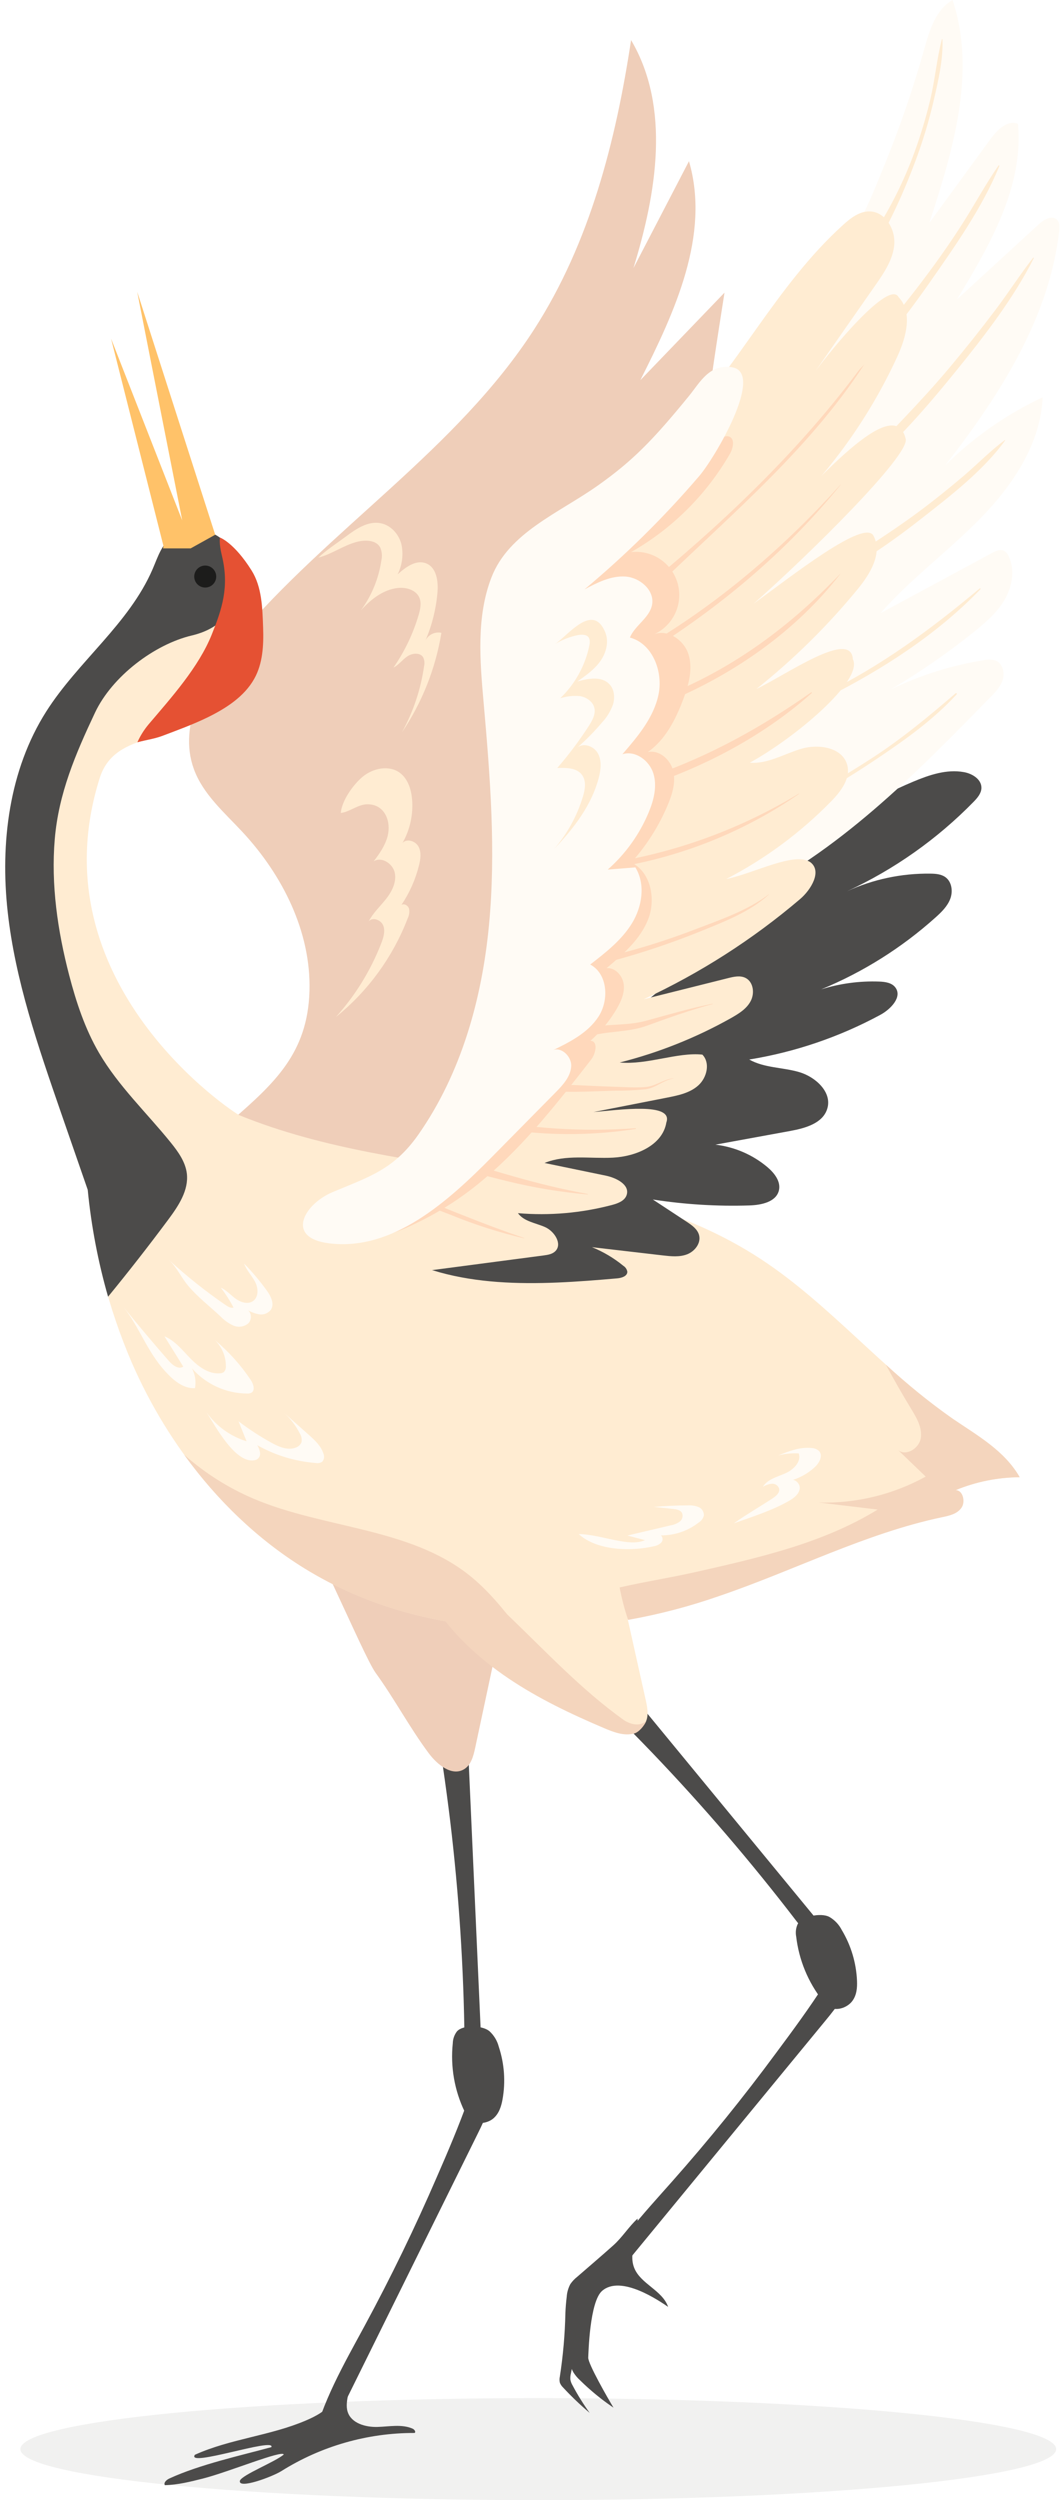 <svg width="136" height="320" viewBox="0 0 136 320" fill="none" xmlns="http://www.w3.org/2000/svg">
<g clip-path="url(#clip0_204_380)">
<g filter="url(#filter0_f_204_380)">
<path d="M68.931 320C105.557 320 135.249 317.076 135.249 313.47C135.249 309.864 105.557 306.94 68.931 306.94C32.304 306.94 2.612 309.864 2.612 313.47C2.612 317.076 32.304 320 68.931 320Z" fill="#A8A2A0" fill-opacity="0.16"/>
</g>
<path d="M39.632 126.82C39.84 119.272 36.182 112.004 31.039 106.476C28.715 103.98 26 101.651 24.831 98.449C22.725 92.691 26.322 86.476 30.267 81.781C42.109 67.693 58.498 57.559 68.446 42.088C75.525 31.078 78.862 18.07 80.815 5.128C85.912 13.762 84.07 24.733 81.118 34.315L88.23 20.631C90.981 30.066 86.43 39.898 82 48.66L92.781 37.455C90.938 49.168 89.089 60.923 89.021 72.775C88.966 82.211 90.04 91.666 89.252 101.081C87.582 121.022 77.114 140.065 61.171 152.162C57.105 155.247 52.633 157.931 47.692 159.209C42.75 160.488 37.275 160.25 32.822 157.768C27.129 154.599 24.642 147.754 29.629 143.452C35.111 138.67 39.411 134.804 39.632 126.82Z" fill="#EFCEB9"/>
<path d="M59.488 261.312C59.488 262.868 59.628 264.66 61.038 265.744C61.754 264.719 61.718 263.388 61.663 262.129C61.109 249.839 60.558 237.551 60.009 225.263C59.907 223.035 59.807 220.808 59.709 218.58C59.648 217.227 59.332 215.001 57.213 214.936C54.541 214.868 55.354 217.66 55.605 219.124C56.406 223.783 57.089 228.446 57.656 233.114C58.775 242.473 59.387 251.887 59.488 261.312Z" fill="#4C4B4A"/>
<path d="M101.937 245.813C102.884 247.046 104.059 248.415 105.843 248.415C105.801 247.166 104.971 246.138 104.17 245.162L80.708 216.664L76.453 211.497C75.594 210.453 73.996 208.852 72.271 210.082C70.09 211.631 72.417 213.375 73.498 214.393C76.935 217.647 80.281 220.967 83.536 224.355C90.056 231.168 96.199 238.331 101.937 245.813Z" fill="#4C4B4A"/>
<path d="M48.112 214.126C50.527 217.455 52.454 221.121 54.915 224.417C56.005 225.875 57.88 227.391 59.433 226.447C60.331 225.898 60.627 224.759 60.849 223.727C62.216 217.316 63.585 210.901 64.957 204.483C65.24 203.152 65.523 201.753 65.139 200.445C64.605 198.626 62.841 197.374 60.995 196.934C59.15 196.495 57.213 196.746 55.341 197.055C49.808 197.966 35.508 191.771 36.875 192.679C39.369 194.328 46.377 211.732 48.112 214.126Z" fill="#EFCEB9"/>
<path d="M122.32 190.749C124.932 189.665 127.73 189.099 130.559 189.08C128.642 185.684 125.185 183.761 122.076 181.633C113.32 175.643 106.305 166.966 97.442 161.158C77.641 148.183 52.288 151.544 30.642 142.737C30.092 142.512 4.461 125.867 12.771 99.585C14.796 93.188 22.862 95.45 27.377 90.585C32.11 85.49 32.188 80.249 32.133 76.325C32.103 74.165 29.044 65.156 22.283 68.63C20.756 69.415 20.222 71.298 19.542 72.86C16.524 79.849 9.998 84.661 5.92 91.08C1.17 98.563 0.015 107.878 0.982 116.689C1.948 125.499 4.888 133.955 7.778 142.327L11.235 152.296C11.951 159.912 13.854 167.37 16.873 174.4C21.616 185.283 29.31 194.751 38.965 200.712C54.872 210.534 74.715 210.127 92.094 204.248C101.66 201.014 110.801 196.228 120.647 194.162C121.552 193.974 122.555 193.749 123.105 192.949C123.655 192.148 123.241 190.658 122.32 190.749Z" fill="#FFECD2"/>
<path d="M123.401 98.82C121.217 98.433 119 99.185 116.953 100.044C111.5 102.333 106.43 105.442 101.918 109.264L103.587 106.011L96.81 113.845C93.608 117.551 90.398 121.266 86.821 124.614C76.307 134.469 62.984 140.882 52.122 150.337C50.312 151.915 48.519 153.662 47.702 155.917C47.453 156.5 47.38 157.144 47.49 157.768C47.721 158.744 48.616 159.421 49.479 159.945C58.118 165.189 68.967 164.5 79.035 163.621C79.604 163.572 80.337 163.348 80.337 162.775C80.311 162.62 80.252 162.472 80.165 162.341C80.077 162.211 79.963 162.1 79.829 162.017C78.617 161.023 77.262 160.218 75.809 159.629L84.881 160.683C85.925 160.804 87.019 160.921 87.999 160.54C88.979 160.159 89.789 159.112 89.526 158.097C89.324 157.322 88.608 156.818 87.94 156.379L83.605 153.529C87.695 154.164 91.836 154.418 95.974 154.287C97.494 154.238 99.382 153.851 99.746 152.374C100.023 151.241 99.18 150.152 98.291 149.397C96.397 147.799 94.074 146.794 91.612 146.508L101.221 144.751C103.129 144.399 105.381 143.775 105.941 141.901C106.592 139.795 104.437 137.824 102.321 137.212C100.205 136.6 97.862 136.695 95.945 135.611C101.823 134.657 107.499 132.723 112.737 129.892C114.078 129.166 115.579 127.598 114.658 126.384C114.202 125.779 113.356 125.662 112.594 125.633C110.077 125.54 107.563 125.878 105.16 126.632C110.531 124.418 115.485 121.304 119.807 117.424C120.569 116.741 121.331 115.999 121.692 115.042C122.053 114.086 121.894 112.859 121.061 112.264C120.517 111.877 119.804 111.825 119.137 111.818C115.46 111.77 111.819 112.54 108.477 114.073C114.527 111.274 120.017 107.396 124.677 102.63C125.159 102.136 125.653 101.566 125.683 100.876C125.719 99.751 124.501 98.999 123.401 98.82Z" fill="#4C4B4A"/>
<path d="M118.356 6.296C119.026 3.898 119.821 1.233 121.985 0C125.065 9.234 122.037 19.268 119.017 28.521L126.855 17.784C127.708 16.616 129.026 15.302 130.364 15.851C131.106 23.891 126.747 31.42 122.552 38.317L133.026 28.706C133.677 28.098 134.748 27.489 135.373 28.134C135.722 28.491 135.699 29.061 135.64 29.558C134.364 40.761 127.955 50.684 121.032 59.582C124.664 55.977 128.89 53.023 133.524 50.85C133.271 56.755 129.745 62.045 125.618 66.281C121.491 70.517 116.66 74.044 112.754 78.486L127.027 70.781C127.506 70.524 128.075 70.26 128.564 70.495C128.854 70.664 129.077 70.929 129.195 71.243C130.006 72.987 129.618 75.102 128.645 76.774C127.672 78.446 126.178 79.702 124.68 80.916C121.32 83.605 117.776 86.054 114.072 88.246C117.833 86.425 121.84 85.164 125.966 84.501C126.48 84.373 127.019 84.391 127.522 84.553C128.388 84.921 128.687 86.063 128.421 86.964C128.154 87.865 127.477 88.591 126.819 89.242C117.207 99.097 107.315 109.15 94.88 115.068C93.399 115.771 91.492 116.37 90.252 115.29C89.64 114.759 89.37 113.939 89.174 113.152C86.896 103.902 91.248 94.467 92.664 85.045C93.735 77.932 93.11 70.667 93.836 63.509C94.689 55.246 97.317 47.264 101.54 40.11C103.471 36.856 105.798 34.039 108.181 31.117C110.459 28.296 111.761 24.786 113.132 21.451C115.163 16.504 116.907 11.444 118.356 6.296Z" fill="#FFFBF5"/>
<path d="M107.926 28.823C108.903 27.925 110.075 27.011 111.412 27.06C113.366 27.128 114.668 29.318 114.524 31.257C114.381 33.196 113.222 34.901 112.112 36.495L100.928 52.509C104.509 46.724 113.74 35.496 115.071 38.028C116.91 39.98 116.048 43.142 114.938 45.579C111.154 53.836 105.727 61.237 98.988 67.329C103.871 62.449 114.537 49.864 115.989 56.202C116.435 58.336 103.685 70.927 96.504 77.275C101.276 73.817 110.875 66.213 111.894 68.64C113.004 70.859 111.442 73.439 109.87 75.362C106.002 80.083 101.644 84.38 96.869 88.181C100.775 86.323 108.978 80.496 109.219 84.378C110.605 87.14 101.569 94.597 96.016 97.62C98.311 97.812 100.423 96.481 102.63 95.834C104.837 95.186 107.858 95.658 108.489 97.877C108.971 99.598 107.695 101.28 106.445 102.559C102.523 106.568 97.986 109.927 93.005 112.508C96.586 111.792 101.735 108.962 103.776 110.357C105.293 111.496 103.887 113.865 102.442 115.091C96.383 120.245 89.653 124.553 82.436 127.897L93.259 125.187C93.985 125.005 94.782 124.829 95.456 125.158C96.475 125.656 96.667 127.11 96.136 128.125C95.606 129.14 94.59 129.752 93.601 130.315C89.126 132.826 84.339 134.735 79.363 135.992C82.911 136.317 86.752 134.648 89.945 134.983C90.974 136.041 90.538 137.912 89.441 138.911C88.344 139.909 86.817 140.212 85.369 140.498L76.001 142.336C79.158 142.076 86.277 141.035 85.333 143.67C84.855 146.579 81.46 148.02 78.497 148.17C75.535 148.32 72.463 147.737 69.732 148.853L77.602 150.48C78.943 150.76 80.675 151.645 80.249 152.95C80.008 153.695 79.148 154.02 78.39 154.222C74.459 155.262 70.379 155.619 66.327 155.276C67.101 156.35 68.605 156.525 69.803 157.059C71.001 157.592 72.056 159.226 71.105 160.153C70.721 160.527 70.151 160.615 69.618 160.687L45.468 163.862C43.864 164.073 42.168 164.272 40.674 163.647C39.18 163.023 38.04 161.253 38.682 159.769C39.007 159.001 39.73 158.468 40.407 157.989C49.521 151.407 57.935 143.674 64.169 134.29C70.402 124.907 74.344 113.848 74.145 102.607C74.025 95.834 72.427 89.17 71.867 82.435C71.385 76.774 71.867 71.067 75.011 66.07C77.495 62.166 82.954 58.912 86.264 55.551C94.33 47.33 99.369 36.57 107.926 28.823Z" fill="#FFECD2"/>
<path d="M21.869 146.241C18.787 142.428 15.161 139.005 12.687 134.772C10.887 131.688 9.757 128.265 8.856 124.81C7.381 119.135 6.519 113.246 7.013 107.403C7.508 101.56 9.663 96.52 12.166 91.217C14.36 86.564 19.776 82.474 24.555 81.339C32.041 79.562 30.778 72.401 28.191 68.92C28.171 68.894 28.191 68.852 28.171 68.816C26.664 67.736 24.711 67.371 22.283 68.621C20.756 69.405 20.222 71.289 19.542 72.85C16.525 79.839 9.998 84.651 5.92 91.07C1.17 98.553 0.015 107.868 0.982 116.679C1.948 125.49 4.888 133.946 7.778 142.317L11.235 152.286C11.686 156.917 12.558 161.497 13.839 165.97C16.482 162.745 19.048 159.46 21.537 156.115C22.839 154.365 24.187 152.364 23.927 150.194C23.744 148.71 22.82 147.418 21.869 146.241Z" fill="#4C4B4A"/>
<path d="M27.11 81.235C25.434 85.403 21.954 89.271 19.044 92.694C18.455 93.394 17.967 94.172 17.592 95.007C18.989 94.646 19.793 94.565 20.87 94.158C22.784 93.432 24.711 92.73 26.55 91.835C28.91 90.683 31.273 89.173 32.556 86.886C33.656 84.934 33.776 82.569 33.695 80.32C33.604 77.825 33.549 75.147 32.227 73.029C29.984 69.45 28.171 68.8 28.171 68.8C28.171 68.8 28.008 69.45 28.412 71.106C29.392 75.131 28.425 77.962 27.11 81.235Z" fill="#E55133"/>
<path d="M24.877 73.677C24.9 73.4 25.005 73.136 25.178 72.918C25.351 72.7 25.585 72.539 25.849 72.453C26.114 72.368 26.398 72.363 26.666 72.439C26.933 72.514 27.172 72.668 27.353 72.879C27.534 73.09 27.648 73.35 27.681 73.626C27.714 73.902 27.665 74.182 27.54 74.43C27.414 74.678 27.218 74.883 26.976 75.02C26.734 75.157 26.457 75.219 26.179 75.199C25.994 75.185 25.812 75.135 25.646 75.051C25.48 74.966 25.332 74.85 25.211 74.709C25.09 74.567 24.998 74.403 24.941 74.226C24.884 74.049 24.862 73.862 24.877 73.677Z" fill="#1C1C1B"/>
<path d="M20.932 69.88L14.223 43.341L23.337 66.613C23.337 66.613 17.52 37.169 17.579 37.37C17.638 37.572 27.559 68.442 27.559 68.442L24.412 70.192H20.886L20.932 69.88Z" fill="#FFC269"/>
<path d="M67.118 214.175C70.698 216.199 73.98 218.73 77.593 220.702C79.188 221.574 81.525 222.172 82.544 220.666C83.133 219.797 82.928 218.636 82.697 217.607L78.419 198.412C78.123 197.081 77.801 195.692 76.906 194.663C75.662 193.232 73.198 190.252 71.337 190.622C69.475 190.993 64.553 190.967 61.109 193.066C56.334 195.994 54.837 200.614 55.406 202.156C57.32 207.313 64.543 212.711 67.118 214.175Z" fill="#FFECD2"/>
<path d="M102.146 246.278C101.919 246.776 101.854 247.332 101.96 247.869C102.312 250.865 103.485 253.706 105.352 256.078C105.613 256.464 105.968 256.777 106.384 256.988C107.315 257.392 108.551 256.901 109.134 256.133C109.717 255.365 109.785 254.412 109.749 253.53C109.652 251.232 108.981 248.995 107.796 247.023C107.432 246.31 106.866 245.72 106.169 245.328C105.121 244.81 102.722 245.243 102.146 246.278Z" fill="#4C4B4A"/>
<path d="M86.066 279.22C82.349 283.414 78.426 287.569 76.102 292.501C77.134 292.957 78.162 292.107 78.787 291.346L105.723 258.609C107.295 256.699 108.923 254.656 109.037 252.242C109.089 251.145 108.434 250.058 107.217 250.589C106.826 250.758 105.883 253.546 105.59 253.979C103.666 256.982 101.524 259.891 99.385 262.764C95.217 268.416 90.777 273.902 86.066 279.22Z" fill="#4C4B4A"/>
<path d="M58.515 260.005C58.184 260.44 57.998 260.968 57.984 261.514C57.67 264.515 58.194 267.545 59.498 270.266C59.667 270.7 59.945 271.083 60.305 271.379C61.125 271.978 62.44 271.769 63.173 271.148C63.905 270.526 64.188 269.612 64.351 268.727C64.758 266.47 64.594 264.148 63.876 261.97C63.676 261.195 63.253 260.495 62.658 259.959C61.75 259.227 59.302 259.12 58.515 260.005Z" fill="#4C4B4A"/>
<path d="M46.696 297.687C44.026 302.616 41.162 307.552 40.006 312.885C41.12 313.096 41.924 312.035 42.363 311.15L61.151 273.152C62.248 270.933 63.368 268.574 62.932 266.199C62.733 265.119 61.848 264.208 60.783 265.002C60.458 265.256 60.155 268.184 59.983 268.672C58.791 272.033 57.379 275.352 55.94 278.644C53.156 285.09 50.074 291.438 46.696 297.687Z" fill="#4C4B4A"/>
<path d="M39.177 309.803C34.62 311.755 29.486 312.149 24.959 314.192C23.78 315.887 35.316 311.915 34.753 313.216C30.974 314.248 25.567 315.435 21.691 317.228C21.339 317.391 20.929 317.739 21.108 318.084C22.771 318.045 24.399 317.635 26.013 317.228C29.21 316.418 36.218 313.529 36.335 314.166C35.222 315.107 31.026 316.75 30.723 317.508C30.447 318.659 34.877 317.007 36.032 316.281C41.142 313.077 47.056 311.385 53.089 311.401C53.3 311.261 53.063 310.945 52.828 310.844C51.435 310.243 49.84 310.591 48.32 310.63C46.8 310.669 45.003 310.161 44.528 308.717C44.053 307.272 45.146 305.636 44.528 304.259C43.135 304.93 43.226 306.211 42.546 307.344C41.852 308.544 40.401 309.28 39.177 309.803Z" fill="#4C4B4A"/>
<path d="M81.215 290.266C80.434 288.284 81.791 286.091 81.642 283.967C80.489 285.031 79.689 286.371 78.514 287.412C77 288.766 75.454 290.077 73.924 291.408C73.582 291.675 73.282 291.994 73.035 292.351C72.768 292.855 72.61 293.409 72.573 293.978C72.489 294.668 72.43 295.358 72.404 296.054C72.347 298.778 72.11 301.495 71.694 304.188C71.636 304.444 71.636 304.709 71.694 304.965C71.786 305.199 71.928 305.41 72.111 305.584C73.179 306.737 74.317 307.823 75.519 308.837C74.707 307.715 73.974 306.537 73.325 305.313C73.19 305.09 73.095 304.844 73.045 304.588C73.02 304.305 73.045 304.019 73.12 303.745C73.156 303.566 73.188 303.391 73.224 303.212C73.279 303.359 73.346 303.502 73.426 303.638C73.658 304.008 73.939 304.345 74.263 304.64C75.585 305.945 77.025 307.125 78.566 308.164C77.853 306.989 75.291 302.522 75.33 301.757C75.359 301.162 75.509 294.619 77.098 293.223C79.526 291.086 84.506 294.551 85.561 295.263C84.825 293.135 82.032 292.335 81.215 290.266Z" fill="#4C4B4A"/>
<path d="M62.196 150.731C67.349 146.338 71.545 140.97 75.705 135.615C76.317 134.827 76.613 133.249 75.613 133.213C76.926 132.051 78.05 130.691 78.943 129.182C79.516 128.206 80.004 127.126 79.877 126.013C79.751 124.901 78.797 123.817 77.677 123.918C79.803 122.129 82.006 120.229 83.012 117.642C84.018 115.055 83.338 111.59 80.841 110.396C82.8 108.218 84.38 105.727 85.515 103.027C86.095 101.644 86.56 100.125 86.209 98.667C85.857 97.21 84.412 95.934 82.954 96.263C85.232 94.669 86.534 92.066 87.511 89.473C88.198 87.631 88.757 85.601 88.162 83.73C87.566 81.859 85.353 80.402 83.588 81.264C84.819 80.75 85.822 79.808 86.413 78.614C87.004 77.419 87.144 76.051 86.806 74.761C86.469 73.472 85.677 72.348 84.576 71.595C83.475 70.843 82.14 70.513 80.815 70.667C86.086 67.668 90.461 63.317 93.487 58.063C93.917 57.318 94.138 56.075 93.301 55.854C92.904 55.75 92.507 55.987 92.169 56.218L86.96 59.738C80.73 63.942 74.129 68.608 71.584 75.681C69.956 80.236 70.217 85.184 70.282 89.996C70.376 98.57 69.728 107.136 68.716 115.651C67.508 125.812 65.614 136.343 59.514 144.559C56.044 149.234 51.415 152.862 46.682 156.18C44.772 157.524 44.336 158.302 47.028 158.354C49.56 158.402 52.07 157.182 54.28 156.076C57.12 154.613 59.778 152.818 62.196 150.731Z" fill="#FFD8BB"/>
<path d="M111.211 45.722C103.509 56.43 93.959 65.722 83.832 74.113C83.406 74.467 84.041 75.128 84.454 74.731C93.92 65.575 104.183 57.025 111.25 45.745C111.266 45.719 111.227 45.699 111.211 45.722Z" fill="#FFD8BB"/>
<path d="M107.617 62.052C100.577 69.86 92.553 76.79 83.53 82.224C83.11 82.474 83.501 83.141 83.914 82.874C92.849 77.177 100.938 70.303 107.637 62.071C107.656 62.048 107.637 62.016 107.604 62.039L107.617 62.052Z" fill="#FFD8BB"/>
<path d="M107.598 73.442C101.263 80.086 93.962 85.529 85.401 88.952C84.897 89.154 85.125 89.987 85.629 89.775C94.092 86.229 101.957 80.747 107.614 73.459C107.614 73.459 107.614 73.429 107.598 73.459V73.442Z" fill="#FFD8BB"/>
<path d="M103.88 88.614C97.562 93.045 91.049 96.676 83.745 99.24C83.159 99.445 83.419 100.379 84.002 100.174C91.199 97.649 98.246 93.793 103.952 88.705C104.001 88.663 103.936 88.575 103.88 88.614Z" fill="#FFD8BB"/>
<path d="M102.305 101.573C95.494 105.706 87.998 108.587 80.171 110.081C79.722 110.165 79.91 110.855 80.363 110.77C88.243 109.279 95.724 106.159 102.328 101.612C102.351 101.612 102.328 101.556 102.302 101.573H102.305Z" fill="#FFD8BB"/>
<path d="M98.461 114.46C95.691 116.581 91.98 117.818 88.754 119.054C85.391 120.341 81.952 121.419 78.455 122.282C78.369 122.305 78.296 122.361 78.251 122.439C78.206 122.516 78.194 122.608 78.218 122.695C78.241 122.781 78.298 122.854 78.375 122.899C78.453 122.944 78.545 122.956 78.631 122.932C82.376 121.913 86.057 120.674 89.656 119.223C92.706 117.98 96.007 116.734 98.474 114.486C98.474 114.486 98.474 114.46 98.474 114.466L98.461 114.46Z" fill="#FFD8BB"/>
<path d="M91.251 128.467C88.354 129.059 85.568 129.872 82.719 130.653C80.138 131.362 77.433 130.956 74.82 131.688C74.146 131.873 74.442 132.943 75.106 132.729C77.664 131.912 80.376 132.192 82.889 131.268C85.672 130.246 88.396 129.283 91.264 128.509C91.293 128.509 91.264 128.46 91.264 128.467H91.251Z" fill="#FFD8BB"/>
<path d="M86.222 138.016C84.92 138.149 83.963 139.041 82.622 139.138C81.202 139.242 79.741 139.119 78.322 139.083C75.252 139.002 72.095 138.699 69.032 138.891C68.964 138.911 68.905 138.952 68.862 139.008C68.82 139.064 68.797 139.133 68.797 139.203C68.797 139.274 68.82 139.342 68.862 139.399C68.905 139.455 68.964 139.496 69.032 139.516C72.163 139.909 75.47 139.698 78.621 139.6C79.969 139.612 81.316 139.553 82.657 139.421C84.015 139.236 84.916 138.266 86.238 138.039C86.238 138.039 86.238 138.013 86.238 138.016H86.222Z" fill="#FFD8BB"/>
<path d="M81.385 144.406C74.564 144.892 67.709 144.447 61.008 143.085C60.533 142.987 60.328 143.713 60.806 143.817C67.566 145.333 74.55 145.564 81.394 144.497C81.406 144.497 81.418 144.492 81.427 144.483C81.435 144.475 81.44 144.463 81.44 144.451C81.44 144.439 81.435 144.428 81.427 144.419C81.418 144.411 81.406 144.406 81.394 144.406H81.385Z" fill="#FFD8BB"/>
<path d="M75.272 152.823C72.049 152.234 68.836 151.453 65.686 150.545C64.198 150.122 62.704 149.693 61.242 149.192C59.693 148.661 58.427 147.867 57.011 147.067C56.941 147.013 56.853 146.989 56.766 147C56.679 147.011 56.599 147.056 56.545 147.126C56.491 147.195 56.467 147.283 56.478 147.37C56.489 147.458 56.534 147.537 56.604 147.591C58.472 149.738 62.287 150.503 64.911 151.17C68.306 152.009 71.761 152.582 75.246 152.881C75.285 152.881 75.294 152.819 75.246 152.813L75.272 152.823Z" fill="#FFD8BB"/>
<path d="M67.131 158.461C64.485 157.557 61.855 156.571 59.257 155.533C56.66 154.495 53.86 153.525 51.868 151.44C51.692 151.251 51.419 151.489 51.526 151.703C52.6 153.847 55.758 154.687 57.815 155.53C60.833 156.762 63.944 157.755 67.118 158.5C67.147 158.5 67.157 158.468 67.118 158.458L67.131 158.461Z" fill="#FFD8BB"/>
<path d="M53.59 145.2C59.048 137.391 61.708 127.927 62.616 118.455C63.524 108.984 62.776 99.438 61.936 89.961C61.461 84.576 60.985 78.967 62.929 73.924C65.145 68.162 71.541 65.696 76.58 62.13C81.027 58.98 83.621 56.335 88.256 50.648C89.646 48.94 90.837 46.545 93.747 47.011C98.025 47.691 91.469 58.723 89.516 60.962C85.036 66.189 80.127 71.034 74.842 75.447C76.47 74.572 78.237 73.67 80.092 73.794C81.948 73.918 83.829 75.538 83.51 77.373C83.214 79.068 81.32 80.021 80.662 81.602C83.572 82.374 84.946 85.969 84.327 88.913C83.709 91.858 81.671 94.265 79.702 96.54C81.329 95.999 83.142 97.327 83.663 98.97C84.184 100.613 83.728 102.406 83.064 103.997C81.894 106.796 80.103 109.294 77.827 111.301L81.365 111.018C82.687 113.165 82.244 116.035 80.929 118.176C79.614 120.316 77.576 121.914 75.581 123.453C77.814 124.627 78.025 127.972 76.662 130.093C75.298 132.215 72.909 133.412 70.633 134.505C71.753 133.815 73.237 135.179 73.149 136.49C73.061 137.801 72.098 138.862 71.174 139.795L63.062 148.014C57.31 153.841 50.302 160.133 42.174 159.141C36.491 158.448 38.919 154.144 42.568 152.592C47.262 150.62 50.436 149.709 53.59 145.2Z" fill="#FFFBF5"/>
<path d="M120.611 5.04C119.96 7.561 119.739 10.197 119.134 12.734C118.527 15.282 117.757 17.788 116.829 20.237C115.837 22.823 114.64 25.325 113.249 27.72C112.031 29.845 110.475 31.839 109.544 34.104C109.456 34.322 109.766 34.449 109.909 34.319C111.842 32.558 113.063 29.991 114.209 27.675C115.355 25.358 116.328 23.016 117.226 20.621C118.177 18.086 118.961 15.492 119.573 12.855C120.149 10.366 120.79 7.623 120.693 5.046C120.693 5.034 120.688 5.023 120.679 5.014C120.671 5.006 120.659 5.001 120.647 5.001C120.635 5.001 120.624 5.006 120.615 5.014C120.606 5.023 120.602 5.034 120.602 5.046L120.611 5.04Z" fill="#FFECD2"/>
<path d="M127.851 21.213C126.223 23.559 124.866 26.093 123.326 28.511C121.787 30.928 120.14 33.277 118.424 35.555C114.909 40.263 111.025 44.665 107.308 49.2C107.261 49.253 107.236 49.322 107.238 49.392C107.24 49.462 107.269 49.53 107.319 49.58C107.369 49.629 107.436 49.658 107.507 49.66C107.577 49.662 107.646 49.638 107.699 49.591C112.012 45.647 115.67 40.988 119.017 36.212C122.272 31.55 125.82 26.546 127.978 21.246C128.007 21.171 127.893 21.132 127.851 21.194V21.213Z" fill="#FFECD2"/>
<path d="M132.303 32.991C130.598 35.171 129.104 37.523 127.421 39.739C125.566 42.202 123.632 44.619 121.656 46.981C117.874 51.51 113.694 55.623 109.668 59.924C109.605 59.997 109.572 60.09 109.576 60.187C109.58 60.282 109.619 60.373 109.687 60.441C109.755 60.509 109.846 60.549 109.942 60.553C110.038 60.556 110.132 60.523 110.205 60.461C114.762 56.638 118.743 52.034 122.476 47.427C126.08 42.986 129.794 38.174 132.382 33.059C132.411 33.004 132.336 32.936 132.29 32.991H132.303Z" fill="#FFECD2"/>
<path d="M128.671 56.329C126.825 57.705 125.204 59.368 123.463 60.864C121.545 62.491 119.573 64.085 117.542 65.585C115.628 67 113.655 68.334 111.657 69.632C109.704 70.898 107.617 71.982 105.798 73.436C105.521 73.657 105.817 74.155 106.146 74.035C108.323 73.228 110.283 71.868 112.21 70.589C114.231 69.249 116.184 67.801 118.092 66.304C121.799 63.399 125.93 60.21 128.716 56.378C128.736 56.348 128.697 56.309 128.671 56.329Z" fill="#FFECD2"/>
<path d="M125.458 75.317C119.192 80.552 112.832 85.263 105.453 88.845C105.127 89.004 105.414 89.496 105.746 89.339C112.907 85.76 119.99 81.206 125.556 75.414C125.618 75.349 125.527 75.261 125.458 75.317Z" fill="#FFECD2"/>
<path d="M122.372 88.737C118.935 91.695 115.514 94.532 111.702 97.008C108.047 99.39 104.238 101.517 100.544 103.84C100.531 103.848 100.52 103.858 100.51 103.87C100.501 103.883 100.495 103.896 100.491 103.911C100.487 103.926 100.486 103.941 100.488 103.956C100.491 103.971 100.496 103.985 100.503 103.998C100.511 104.011 100.521 104.023 100.533 104.032C100.545 104.041 100.559 104.048 100.574 104.051C100.588 104.055 100.604 104.056 100.619 104.054C100.634 104.052 100.648 104.047 100.661 104.039C104.685 101.936 108.59 99.611 112.357 97.076C115.937 94.672 119.593 92.063 122.503 88.874C122.52 88.857 122.53 88.834 122.53 88.809C122.53 88.785 122.52 88.761 122.503 88.744C122.485 88.727 122.462 88.717 122.437 88.717C122.413 88.717 122.39 88.727 122.372 88.744V88.737Z" fill="#FFECD2"/>
<path d="M77.514 80.942C78.009 82.156 77.622 83.584 76.863 84.644C76.105 85.705 75.001 86.479 73.934 87.228C75.317 86.834 77.016 86.515 78.019 87.553C78.67 88.204 78.767 89.258 78.507 90.156C78.198 91.025 77.711 91.821 77.078 92.492C76.112 93.633 75.061 94.7 73.934 95.684C74.734 95.013 76.069 95.514 76.57 96.432C77.072 97.35 76.951 98.475 76.694 99.49C75.796 103.02 73.485 106.017 70.972 108.656C72.652 106.705 73.905 104.424 74.65 101.96C74.923 101.055 75.102 100.008 74.562 99.224C73.911 98.27 72.521 98.248 71.362 98.3C72.838 96.601 74.19 94.799 75.408 92.909C75.854 92.212 76.303 91.405 76.115 90.602C75.926 89.798 75.093 89.222 74.253 89.095C73.406 89.02 72.553 89.114 71.743 89.372C73.628 87.566 74.923 85.233 75.46 82.679C75.542 82.286 75.591 81.83 75.334 81.524C75.076 81.218 74.49 81.199 74.031 81.284C72.975 81.491 71.966 81.886 71.05 82.451C72.697 81.401 75.913 77.012 77.514 80.942Z" fill="#FFECD2"/>
<path d="M49.632 107.055C49.306 108.243 48.603 109.277 47.848 110.243C48.877 109.593 50.322 110.543 50.559 111.73C50.797 112.918 50.188 114.112 49.437 115.062C48.685 116.012 47.77 116.848 47.217 117.925C47.718 117.33 48.795 117.74 49.078 118.465C49.362 119.191 49.105 120.007 48.821 120.743C47.472 124.214 45.502 127.411 43.008 130.178C47.131 126.85 50.304 122.495 52.207 117.551C52.395 117.172 52.459 116.742 52.389 116.324C52.275 115.918 51.783 115.599 51.412 115.817C52.45 114.273 53.21 112.56 53.658 110.754C53.857 109.96 53.984 109.082 53.593 108.36C53.203 107.637 52.102 107.286 51.549 107.888C52.517 106.176 52.942 104.211 52.767 102.253C52.649 100.981 52.213 99.65 51.175 98.892C49.782 97.893 47.744 98.329 46.429 99.429C45.215 100.444 43.773 102.477 43.639 104.055C44.801 103.925 45.859 102.923 47.09 102.943C49.274 102.949 50.133 105.129 49.632 107.055Z" fill="#FFECD2"/>
<path d="M45.634 69.372C46.721 69.076 48.141 69.083 48.688 70.069C48.917 70.593 48.969 71.177 48.837 71.734C48.496 74.054 47.591 76.255 46.201 78.144C47.467 76.728 49.072 75.456 50.96 75.255C52.021 75.144 53.258 75.502 53.694 76.475C54 77.165 53.827 77.962 53.619 78.684C52.911 81.097 51.82 83.381 50.387 85.448C51.07 85.1 51.532 84.436 52.167 84.007C52.802 83.577 53.821 83.489 54.205 84.153C54.362 84.512 54.396 84.912 54.303 85.292C53.876 88.26 52.914 91.126 51.464 93.751C54.053 89.915 55.779 85.564 56.526 80.997C56.126 80.913 55.709 80.963 55.34 81.14C54.971 81.316 54.671 81.609 54.485 81.973C55.331 80.01 55.85 77.922 56.025 75.791C56.138 74.389 55.904 72.668 54.608 72.121C53.313 71.575 51.956 72.58 50.921 73.514C51.515 72.319 51.685 70.957 51.402 69.652C51.077 68.373 50.058 67.228 48.759 66.971C47.132 66.646 45.608 67.69 44.29 68.673C43.121 69.545 41.806 70.391 40.768 71.373C42.464 70.937 43.925 69.841 45.634 69.372Z" fill="#FFECD2"/>
<path d="M60.035 201.571C52.34 195.506 41.53 195.656 32.504 191.836C29.244 190.449 26.231 188.544 23.581 186.194C27.813 192.051 33.021 197.051 38.965 200.725C47.321 205.885 56.76 208.208 66.363 208.423C64.433 205.927 62.46 203.487 60.035 201.571Z" fill="#F4D5BD"/>
<path d="M122.076 181.639C119.048 179.508 116.165 177.179 113.444 174.667C114.464 176.569 115.536 178.442 116.66 180.286C117.366 181.441 118.122 182.716 117.92 184.057C117.718 185.397 115.967 186.474 114.964 185.553L118.545 188.992C114.365 191.297 109.645 192.444 104.873 192.314L112.396 193.212C105.482 197.465 97.403 199.326 89.487 201.118C85.783 201.961 83.055 202.342 79.351 203.181C79.614 204.589 79.977 205.977 80.438 207.333C84.409 206.628 88.317 205.604 92.123 204.271C101.69 201.018 110.83 196.251 120.677 194.185C121.582 193.996 122.584 193.775 123.134 192.975C123.684 192.174 123.271 190.661 122.35 190.74C124.963 189.657 127.76 189.09 130.588 189.07C128.642 185.674 125.185 183.748 122.076 181.639Z" fill="#F4D5BD"/>
<path d="M65.22 206.89C69.966 211.445 74.481 216.28 79.822 220.106C80.591 220.656 81.899 221.082 82.752 220.262C82.511 220.913 81.775 221.756 81.16 221.889C79.878 222.214 78.556 221.694 77.335 221.177C73.104 219.377 68.947 217.402 65.139 214.839C61.33 212.275 57.88 209.106 55.409 205.241C55.296 205.107 55.213 204.951 55.167 204.782C55.12 204.614 55.111 204.437 55.139 204.265C55.2 204.128 55.289 204.006 55.401 203.908C55.514 203.809 55.647 203.737 55.79 203.695C57.633 202.999 59.612 204.151 61.376 204.593C62.929 205.006 64.065 205.784 65.22 206.89Z" fill="#F4D5BD"/>
<path d="M21.14 175.503C22.162 176.629 23.455 177.761 24.971 177.673C25.129 176.806 24.99 175.911 24.578 175.132C25.461 176.14 26.549 176.949 27.768 177.506C28.987 178.062 30.31 178.355 31.651 178.363C31.828 178.376 32.006 178.345 32.168 178.272C32.718 177.979 32.458 177.146 32.113 176.629C30.827 174.702 29.267 172.971 27.484 171.492C27.941 171.924 28.305 172.446 28.553 173.025C28.801 173.603 28.928 174.226 28.926 174.856C28.939 174.994 28.922 175.132 28.876 175.263C28.831 175.394 28.758 175.513 28.663 175.614C28.515 175.717 28.341 175.773 28.161 175.776C26.703 175.89 25.395 174.908 24.372 173.86C23.35 172.812 22.419 171.602 21.059 171.036L23.468 174.914C22.869 175.324 22.104 174.739 21.625 174.192C19.659 171.945 17.735 169.66 15.854 167.337C17.885 169.946 18.842 172.969 21.14 175.503Z" fill="#FFFBF5"/>
<path d="M32.8 186.845C32.966 186.774 33.104 186.651 33.196 186.496C33.287 186.34 33.326 186.159 33.307 185.98C33.26 185.622 33.136 185.279 32.943 184.974C35.242 186.27 37.798 187.047 40.429 187.252C40.721 187.31 41.025 187.251 41.273 187.086C41.39 186.947 41.466 186.778 41.493 186.598C41.519 186.418 41.495 186.234 41.422 186.067C41.116 185.065 40.299 184.32 39.518 183.627L36.224 180.699C37.126 181.477 37.865 182.424 38.402 183.487C38.608 183.814 38.684 184.207 38.613 184.587C38.548 184.752 38.446 184.901 38.316 185.021C38.186 185.142 38.031 185.233 37.861 185.287C36.826 185.677 35.684 185.179 34.717 184.636C33.261 183.832 31.866 182.922 30.544 181.913C30.889 182.765 31.231 183.621 31.576 184.473C29.501 183.838 27.697 182.532 26.446 180.761C27.5 182.384 30.254 187.658 32.8 186.845Z" fill="#FFFBF5"/>
<path d="M28.204 168.459C28.679 168.96 29.244 169.366 29.87 169.657C30.187 169.796 30.536 169.844 30.878 169.793C31.22 169.743 31.541 169.598 31.804 169.373C32.289 168.885 32.234 167.913 31.609 167.623C32.091 167.918 32.624 168.121 33.181 168.222C33.46 168.269 33.747 168.241 34.012 168.14C34.276 168.039 34.509 167.868 34.685 167.646C35.189 166.897 34.685 165.895 34.154 165.163C33.275 163.947 32.306 162.798 31.257 161.724C31.56 162.58 32.234 163.247 32.66 164.051C33.087 164.854 33.148 166.003 32.403 166.527C31.752 166.982 30.831 166.696 30.186 166.231C29.542 165.765 29.005 165.128 28.276 164.812C28.894 165.608 29.438 166.459 29.903 167.353C29.561 167.464 29.206 167.255 28.91 167.05C26.347 165.293 23.913 163.356 21.625 161.253C22.641 162.193 23.217 163.53 24.099 164.571C25.284 165.987 26.853 167.197 28.204 168.459Z" fill="#FFFBF5"/>
<path d="M83.738 197.907C84.089 197.853 84.415 197.693 84.672 197.448C84.732 197.385 84.779 197.311 84.809 197.23C84.84 197.149 84.854 197.062 84.85 196.976C84.847 196.889 84.826 196.804 84.79 196.725C84.753 196.647 84.701 196.576 84.636 196.518C86.393 196.529 88.103 195.947 89.487 194.865C89.807 194.665 90.039 194.351 90.138 193.987C90.151 193.756 90.093 193.527 89.971 193.331C89.85 193.134 89.67 192.98 89.457 192.89C89.026 192.72 88.562 192.648 88.1 192.679C86.642 192.679 85.187 192.744 83.735 192.874L86.176 193.131C86.622 193.177 87.153 193.268 87.348 193.665C87.425 193.859 87.434 194.074 87.375 194.275C87.316 194.476 87.192 194.651 87.022 194.774C86.681 195.013 86.289 195.171 85.877 195.236L80.343 196.537L82.599 197.126C81.476 197.611 80.19 197.393 78.989 197.169C77.407 196.873 75.714 196.372 74.106 196.349C76.476 198.503 80.838 198.577 83.738 197.907Z" fill="#FFFBF5"/>
<path d="M101.058 192.09C101.677 191.732 102.325 191.241 102.416 190.531C102.507 189.822 101.615 189.084 101.078 189.555C102.292 189.244 103.41 188.638 104.333 187.792C104.912 187.262 105.42 186.344 104.909 185.745C104.647 185.491 104.298 185.345 103.933 185.335C102.461 185.179 101.003 185.739 99.649 186.292C100.509 186.067 101.398 185.977 102.286 186.025C102.663 187.096 101.595 188.13 100.557 188.582C99.519 189.035 98.279 189.331 97.693 190.304C98.038 190.087 98.427 189.951 98.832 189.907C99.034 189.89 99.236 189.941 99.406 190.051C99.576 190.161 99.705 190.324 99.773 190.515C99.903 191.045 99.382 191.491 98.926 191.787C97.299 192.851 95.567 193.847 93.982 194.972C96.332 194.136 98.907 193.329 101.058 192.09Z" fill="#FFFBF5"/>
</g>
<defs>
<filter id="filter0_f_204_380" x="-7.388" y="296.94" width="152.637" height="33.06" filterUnits="userSpaceOnUse" color-interpolation-filters="sRGB">
<feFlood flood-opacity="0" result="BackgroundImageFix"/>
<feBlend mode="normal" in="SourceGraphic" in2="BackgroundImageFix" result="shape"/>
<feGaussianBlur stdDeviation="5" result="effect1_foregroundBlur_204_380"/>
</filter>
<clipPath id="clip0_204_380">
<rect width="135" height="320" fill="white" transform="translate(0.666)"/>
</clipPath>
</defs>
</svg>
